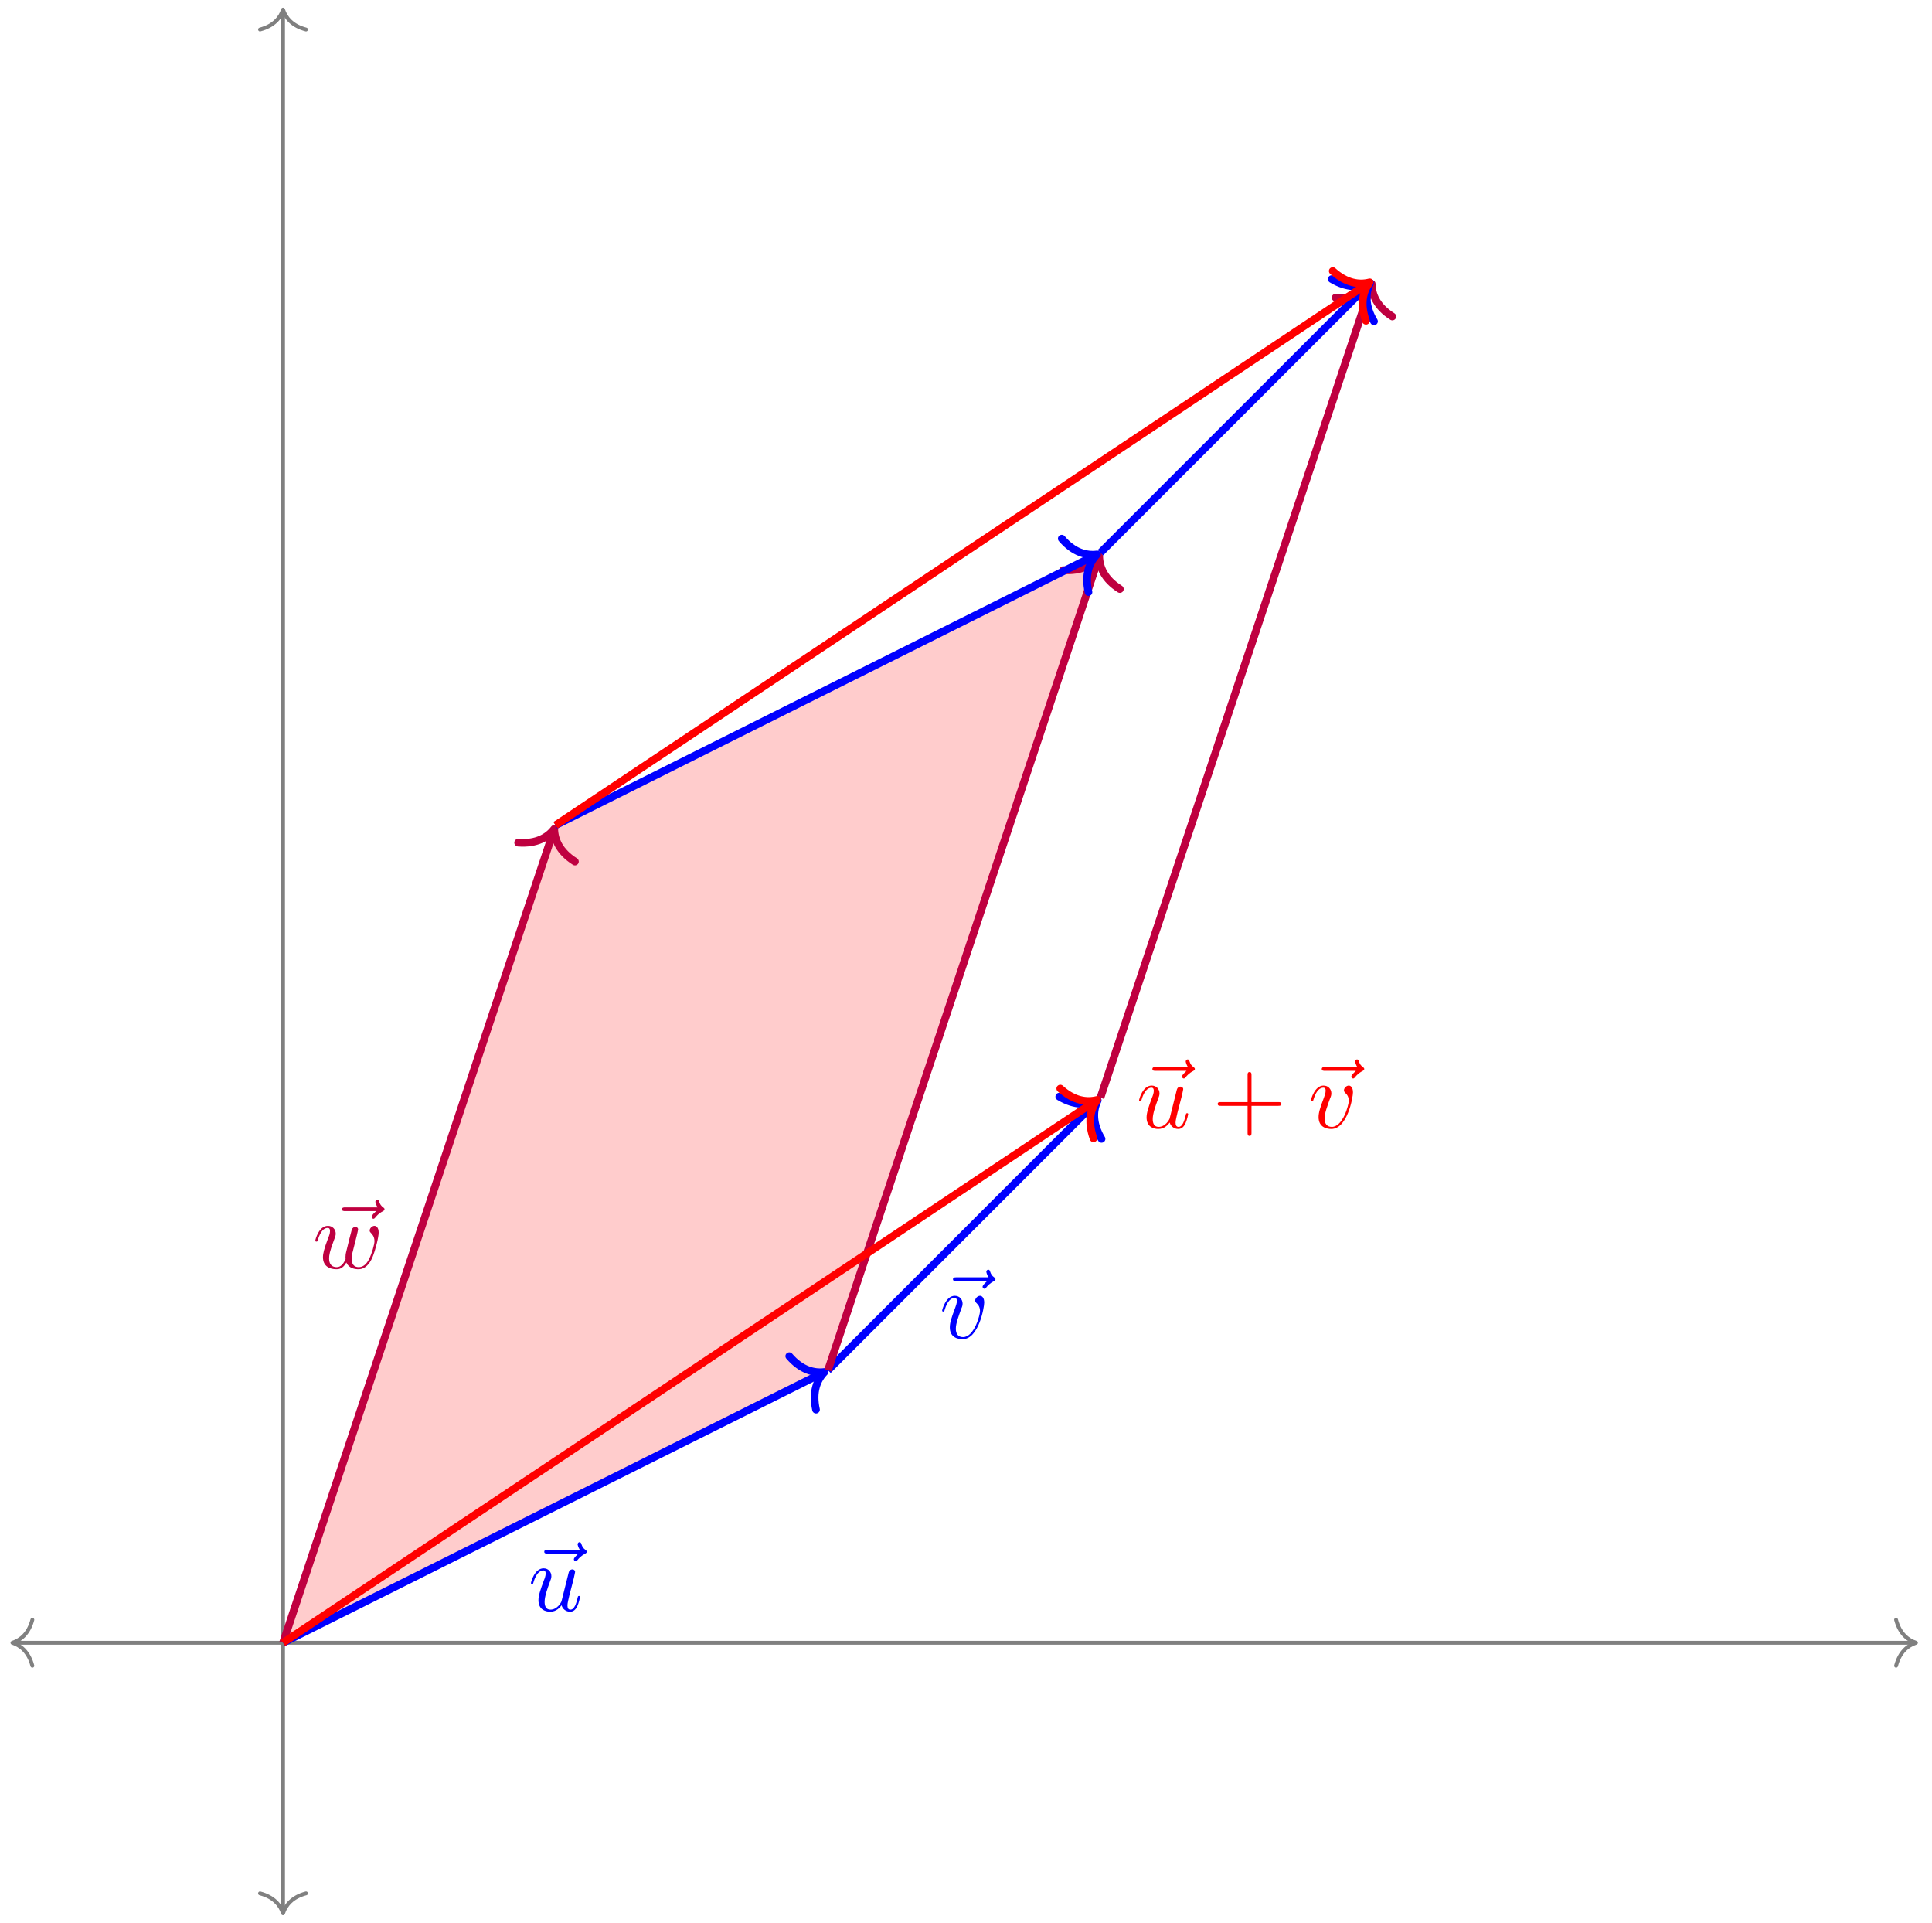 <?xml version="1.0" encoding="UTF-8"?>
<svg xmlns="http://www.w3.org/2000/svg" xmlns:xlink="http://www.w3.org/1999/xlink" width="201pt" height="200pt" viewBox="0 0 201 200" version="1.1">
<defs>
<g>
<symbol overflow="visible" id="glyph0-0">
<path style="stroke:none;" d=""/>
</symbol>
<symbol overflow="visible" id="glyph0-1">
<path style="stroke:none;" d="M 5.359 -5.938 C 5.219 -5.797 4.891 -5.516 4.891 -5.344 C 4.891 -5.25 4.984 -5.141 5.078 -5.141 C 5.172 -5.141 5.219 -5.219 5.281 -5.281 C 5.391 -5.422 5.625 -5.703 6.062 -5.922 C 6.125 -5.969 6.234 -6.016 6.234 -6.125 C 6.234 -6.234 6.156 -6.281 6.094 -6.328 C 5.875 -6.484 5.766 -6.656 5.688 -6.891 C 5.656 -6.984 5.625 -7.125 5.484 -7.125 C 5.344 -7.125 5.281 -6.984 5.281 -6.906 C 5.281 -6.859 5.359 -6.547 5.516 -6.328 L 2.156 -6.328 C 2 -6.328 1.812 -6.328 1.812 -6.125 C 1.812 -5.938 2 -5.938 2.156 -5.938 Z M 5.359 -5.938 "/>
</symbol>
<symbol overflow="visible" id="glyph0-2">
<path style="stroke:none;" d="M 3.484 -0.562 C 3.594 -0.156 3.953 0.109 4.375 0.109 C 4.719 0.109 4.953 -0.125 5.109 -0.438 C 5.281 -0.797 5.406 -1.406 5.406 -1.422 C 5.406 -1.531 5.328 -1.531 5.297 -1.531 C 5.188 -1.531 5.188 -1.484 5.156 -1.344 C 5.016 -0.781 4.828 -0.109 4.406 -0.109 C 4.203 -0.109 4.094 -0.234 4.094 -0.562 C 4.094 -0.781 4.219 -1.25 4.297 -1.609 L 4.578 -2.688 C 4.609 -2.828 4.703 -3.203 4.75 -3.359 C 4.797 -3.594 4.891 -3.969 4.891 -4.031 C 4.891 -4.203 4.75 -4.297 4.609 -4.297 C 4.562 -4.297 4.297 -4.281 4.219 -3.953 C 4.031 -3.219 3.594 -1.469 3.469 -0.953 C 3.453 -0.906 3.062 -0.109 2.328 -0.109 C 1.812 -0.109 1.719 -0.562 1.719 -0.922 C 1.719 -1.484 2 -2.266 2.25 -2.953 C 2.375 -3.266 2.422 -3.406 2.422 -3.594 C 2.422 -4.031 2.109 -4.406 1.609 -4.406 C 0.656 -4.406 0.297 -2.953 0.297 -2.875 C 0.297 -2.766 0.391 -2.766 0.406 -2.766 C 0.516 -2.766 0.516 -2.797 0.562 -2.953 C 0.812 -3.812 1.203 -4.188 1.578 -4.188 C 1.672 -4.188 1.828 -4.172 1.828 -3.859 C 1.828 -3.625 1.719 -3.328 1.656 -3.188 C 1.281 -2.188 1.078 -1.578 1.078 -1.094 C 1.078 -0.141 1.766 0.109 2.297 0.109 C 2.953 0.109 3.312 -0.344 3.484 -0.562 Z M 3.484 -0.562 "/>
</symbol>
<symbol overflow="visible" id="glyph0-3">
<path style="stroke:none;" d="M 4.609 -3.375 C 4.656 -3.594 4.75 -3.969 4.75 -4.031 C 4.75 -4.203 4.609 -4.297 4.469 -4.297 C 4.344 -4.297 4.172 -4.219 4.094 -4.016 C 4.062 -3.953 3.594 -2.047 3.531 -1.781 C 3.453 -1.484 3.438 -1.312 3.438 -1.125 C 3.438 -1.016 3.438 -1 3.453 -0.953 C 3.219 -0.422 2.922 -0.109 2.531 -0.109 C 1.734 -0.109 1.734 -0.844 1.734 -1.016 C 1.734 -1.328 1.781 -1.719 2.25 -2.953 C 2.359 -3.25 2.422 -3.391 2.422 -3.594 C 2.422 -4.031 2.094 -4.406 1.609 -4.406 C 0.656 -4.406 0.297 -2.953 0.297 -2.875 C 0.297 -2.766 0.391 -2.766 0.406 -2.766 C 0.516 -2.766 0.516 -2.797 0.562 -2.953 C 0.844 -3.875 1.219 -4.188 1.578 -4.188 C 1.672 -4.188 1.828 -4.172 1.828 -3.859 C 1.828 -3.609 1.719 -3.328 1.641 -3.156 C 1.203 -1.984 1.094 -1.531 1.094 -1.141 C 1.094 -0.234 1.75 0.109 2.5 0.109 C 2.672 0.109 3.141 0.109 3.531 -0.594 C 3.797 0.047 4.484 0.109 4.781 0.109 C 5.531 0.109 5.969 -0.516 6.234 -1.109 C 6.562 -1.891 6.891 -3.234 6.891 -3.703 C 6.891 -4.25 6.625 -4.406 6.453 -4.406 C 6.203 -4.406 5.953 -4.141 5.953 -3.922 C 5.953 -3.797 6.016 -3.734 6.094 -3.656 C 6.203 -3.547 6.453 -3.297 6.453 -2.812 C 6.453 -2.469 6.172 -1.5 5.906 -0.984 C 5.656 -0.453 5.297 -0.109 4.812 -0.109 C 4.344 -0.109 4.078 -0.406 4.078 -0.984 C 4.078 -1.25 4.141 -1.562 4.188 -1.703 Z M 4.609 -3.375 "/>
</symbol>
<symbol overflow="visible" id="glyph0-4">
<path style="stroke:none;" d="M 4.672 -3.703 C 4.672 -4.25 4.406 -4.406 4.234 -4.406 C 3.984 -4.406 3.734 -4.141 3.734 -3.922 C 3.734 -3.797 3.781 -3.734 3.891 -3.625 C 4.109 -3.422 4.234 -3.172 4.234 -2.812 C 4.234 -2.391 3.625 -0.109 2.469 -0.109 C 1.953 -0.109 1.719 -0.453 1.719 -0.984 C 1.719 -1.531 2 -2.266 2.297 -3.094 C 2.375 -3.266 2.422 -3.406 2.422 -3.594 C 2.422 -4.031 2.109 -4.406 1.609 -4.406 C 0.672 -4.406 0.297 -2.953 0.297 -2.875 C 0.297 -2.766 0.391 -2.766 0.406 -2.766 C 0.516 -2.766 0.516 -2.797 0.562 -2.953 C 0.859 -3.953 1.281 -4.188 1.578 -4.188 C 1.656 -4.188 1.828 -4.188 1.828 -3.875 C 1.828 -3.625 1.719 -3.344 1.656 -3.172 C 1.219 -2.016 1.094 -1.562 1.094 -1.125 C 1.094 -0.047 1.969 0.109 2.422 0.109 C 4.094 0.109 4.672 -3.188 4.672 -3.703 Z M 4.672 -3.703 "/>
</symbol>
<symbol overflow="visible" id="glyph1-0">
<path style="stroke:none;" d=""/>
</symbol>
<symbol overflow="visible" id="glyph1-1">
<path style="stroke:none;" d="M 4.078 -2.297 L 6.859 -2.297 C 7 -2.297 7.188 -2.297 7.188 -2.5 C 7.188 -2.688 7 -2.688 6.859 -2.688 L 4.078 -2.688 L 4.078 -5.484 C 4.078 -5.625 4.078 -5.812 3.875 -5.812 C 3.672 -5.812 3.672 -5.625 3.672 -5.484 L 3.672 -2.688 L 0.891 -2.688 C 0.75 -2.688 0.562 -2.688 0.562 -2.5 C 0.562 -2.297 0.75 -2.297 0.891 -2.297 L 3.672 -2.297 L 3.672 0.5 C 3.672 0.641 3.672 0.828 3.875 0.828 C 4.078 0.828 4.078 0.641 4.078 0.5 Z M 4.078 -2.297 "/>
</symbol>
</g>
</defs>
<g id="surface1">
<path style=" stroke:none;fill-rule:nonzero;fill:rgb(100%,0%,0%);fill-opacity:0.2;" d="M 29.445 170.883 L 57.793 85.84 L 114.488 57.492 L 86.141 142.535 "/>
<path style="fill:none;stroke-width:0.399;stroke-linecap:butt;stroke-linejoin:miter;stroke:rgb(50%,50%,50%);stroke-opacity:1;stroke-miterlimit:10;" d="M -27.95 -0 L 169.681 -0 " transform="matrix(1,0,0,-1,29.444,170.883)"/>
<path style="fill:none;stroke-width:0.399;stroke-linecap:round;stroke-linejoin:round;stroke:rgb(50%,50%,50%);stroke-opacity:1;stroke-miterlimit:10;" d="M -2.072 2.391 C -1.694 0.957 -0.85 0.277 0.002 0 C -0.85 -0.277 -1.694 -0.957 -2.072 -2.39 " transform="matrix(-1,0,0,1,1.295,170.883)"/>
<path style="fill:none;stroke-width:0.399;stroke-linecap:round;stroke-linejoin:round;stroke:rgb(50%,50%,50%);stroke-opacity:1;stroke-miterlimit:10;" d="M -2.072 2.39 C -1.693 0.957 -0.849 0.277 -0.002 -0 C -0.849 -0.277 -1.693 -0.957 -2.072 -2.391 " transform="matrix(1,0,0,-1,199.334,170.883)"/>
<path style="fill:none;stroke-width:0.399;stroke-linecap:butt;stroke-linejoin:miter;stroke:rgb(50%,50%,50%);stroke-opacity:1;stroke-miterlimit:10;" d="M 0.002 -27.949 L 0.002 169.682 " transform="matrix(1,0,0,-1,29.444,170.883)"/>
<path style="fill:none;stroke-width:0.399;stroke-linecap:round;stroke-linejoin:round;stroke:rgb(50%,50%,50%);stroke-opacity:1;stroke-miterlimit:10;" d="M -2.074 2.392 C -1.695 0.955 -0.851 0.279 0 0.002 C -0.851 -0.279 -1.695 -0.955 -2.074 -2.393 " transform="matrix(0,1,1,0,29.444,199.031)"/>
<path style="fill:none;stroke-width:0.399;stroke-linecap:round;stroke-linejoin:round;stroke:rgb(50%,50%,50%);stroke-opacity:1;stroke-miterlimit:10;" d="M -2.07 2.393 C -1.695 0.955 -0.852 0.279 -0 -0.002 C -0.852 -0.279 -1.695 -0.955 -2.07 -2.392 " transform="matrix(0,-1,-1,0,29.444,0.996)"/>
<path style="fill:none;stroke-width:0.797;stroke-linecap:butt;stroke-linejoin:miter;stroke:rgb(0%,0%,100%);stroke-opacity:1;stroke-miterlimit:10;" d="M 0.002 -0 L 55.979 27.991 " transform="matrix(1,0,0,-1,29.444,170.883)"/>
<path style="fill:none;stroke-width:0.797;stroke-linecap:round;stroke-linejoin:round;stroke:rgb(0%,0%,100%);stroke-opacity:1;stroke-miterlimit:10;" d="M -2.552 3.113 C -2.083 1.245 -1.044 0.363 0.001 -0.002 C -1.044 -0.362 -2.083 -1.244 -2.55 -3.112 " transform="matrix(0.894,-0.447,-0.447,-0.894,85.784,142.713)"/>
<g style="fill:rgb(0%,0%,100%);fill-opacity:1;">
  <use xlink:href="#glyph0-1" x="54.812" y="167.547"/>
</g>
<g style="fill:rgb(0%,0%,100%);fill-opacity:1;">
  <use xlink:href="#glyph0-2" x="54.941" y="167.547"/>
</g>
<path style="fill:none;stroke-width:0.797;stroke-linecap:butt;stroke-linejoin:miter;stroke:rgb(75%,0%,25%);stroke-opacity:1;stroke-miterlimit:10;" d="M 0.002 -0 L 28.094 84.282 " transform="matrix(1,0,0,-1,29.444,170.883)"/>
<path style="fill:none;stroke-width:0.797;stroke-linecap:round;stroke-linejoin:round;stroke:rgb(75%,0%,25%);stroke-opacity:1;stroke-miterlimit:10;" d="M -2.55 3.113 C -2.084 1.246 -1.044 0.362 -0.001 0.001 C -1.045 -0.363 -2.085 -1.245 -2.55 -3.113 " transform="matrix(0.316,-0.949,-0.949,-0.316,57.666,86.218)"/>
<g style="fill:rgb(75%,0%,25%);fill-opacity:1;">
  <use xlink:href="#glyph0-1" x="33.772" y="131.921"/>
</g>
<g style="fill:rgb(75%,0%,25%);fill-opacity:1;">
  <use xlink:href="#glyph0-3" x="32.506" y="131.921"/>
</g>
<path style="fill:none;stroke-width:0.797;stroke-linecap:butt;stroke-linejoin:miter;stroke:rgb(0%,0%,100%);stroke-opacity:1;stroke-miterlimit:10;" d="M 56.694 28.347 L 84.478 56.131 " transform="matrix(1,0,0,-1,29.444,170.883)"/>
<path style="fill:none;stroke-width:0.797;stroke-linecap:round;stroke-linejoin:round;stroke:rgb(0%,0%,100%);stroke-opacity:1;stroke-miterlimit:10;" d="M -2.551 3.11 C -2.085 1.246 -1.046 0.362 0.001 -0 C -1.046 -0.362 -2.085 -1.246 -2.551 -3.11 " transform="matrix(0.707,-0.707,-0.707,-0.707,114.206,114.469)"/>
<g style="fill:rgb(0%,0%,100%);fill-opacity:1;">
  <use xlink:href="#glyph0-1" x="97.334" y="139.199"/>
</g>
<g style="fill:rgb(0%,0%,100%);fill-opacity:1;">
  <use xlink:href="#glyph0-4" x="97.723" y="139.199"/>
</g>
<path style="fill:none;stroke-width:0.797;stroke-linecap:butt;stroke-linejoin:miter;stroke:rgb(75%,0%,25%);stroke-opacity:1;stroke-miterlimit:10;" d="M 56.694 28.347 L 84.787 112.629 " transform="matrix(1,0,0,-1,29.444,170.883)"/>
<path style="fill:none;stroke-width:0.797;stroke-linecap:round;stroke-linejoin:round;stroke:rgb(75%,0%,25%);stroke-opacity:1;stroke-miterlimit:10;" d="M -2.549 3.11 C -2.083 1.244 -1.044 0.363 -0.001 -0.001 C -1.046 -0.362 -2.086 -1.244 -2.55 -3.112 " transform="matrix(0.316,-0.949,-0.949,-0.316,114.362,57.87)"/>
<path style="fill:none;stroke-width:0.797;stroke-linecap:butt;stroke-linejoin:miter;stroke:rgb(75%,0%,25%);stroke-opacity:1;stroke-miterlimit:10;" d="M 85.04 56.693 L 113.137 140.976 " transform="matrix(1,0,0,-1,29.444,170.883)"/>
<path style="fill:none;stroke-width:0.797;stroke-linecap:round;stroke-linejoin:round;stroke:rgb(75%,0%,25%);stroke-opacity:1;stroke-miterlimit:10;" d="M -2.549 3.111 C -2.083 1.244 -1.045 0.364 -0.001 -0.001 C -1.046 -0.361 -2.086 -1.243 -2.55 -3.111 " transform="matrix(0.316,-0.949,-0.949,-0.316,142.71,29.522)"/>
<path style="fill:none;stroke-width:0.797;stroke-linecap:butt;stroke-linejoin:miter;stroke:rgb(0%,0%,100%);stroke-opacity:1;stroke-miterlimit:10;" d="M 28.348 85.04 L 84.33 113.032 " transform="matrix(1,0,0,-1,29.444,170.883)"/>
<path style="fill:none;stroke-width:0.797;stroke-linecap:round;stroke-linejoin:round;stroke:rgb(0%,0%,100%);stroke-opacity:1;stroke-miterlimit:10;" d="M -2.549 3.111 C -2.084 1.245 -1.045 0.363 0 -0.002 C -1.045 -0.362 -2.084 -1.244 -2.55 -3.112 " transform="matrix(0.894,-0.447,-0.447,-0.894,114.132,57.67)"/>
<path style="fill:none;stroke-width:0.797;stroke-linecap:butt;stroke-linejoin:miter;stroke:rgb(0%,0%,100%);stroke-opacity:1;stroke-miterlimit:10;" d="M 85.04 113.387 L 112.824 141.171 " transform="matrix(1,0,0,-1,29.444,170.883)"/>
<path style="fill:none;stroke-width:0.797;stroke-linecap:round;stroke-linejoin:round;stroke:rgb(0%,0%,100%);stroke-opacity:1;stroke-miterlimit:10;" d="M -2.552 3.11 C -2.085 1.246 -1.047 0.362 0 0 C -1.047 -0.362 -2.085 -1.245 -2.552 -3.11 " transform="matrix(0.707,-0.707,-0.707,-0.707,142.555,29.426)"/>
<path style="fill:none;stroke-width:0.797;stroke-linecap:butt;stroke-linejoin:miter;stroke:rgb(100%,0%,0%);stroke-opacity:1;stroke-miterlimit:10;" d="M 0.002 -0 L 84.376 56.252 " transform="matrix(1,0,0,-1,29.444,170.883)"/>
<path style="fill:none;stroke-width:0.797;stroke-linecap:round;stroke-linejoin:round;stroke:rgb(100%,0%,0%);stroke-opacity:1;stroke-miterlimit:10;" d="M -2.551 3.111 C -2.085 1.247 -1.046 0.362 -0.001 -0.001 C -1.045 -0.362 -2.085 -1.246 -2.548 -3.111 " transform="matrix(0.832,-0.555,-0.555,-0.832,114.157,114.408)"/>
<g style="fill:rgb(100%,0%,0%);fill-opacity:1;">
  <use xlink:href="#glyph0-1" x="118.079" y="117.331"/>
</g>
<g style="fill:rgb(100%,0%,0%);fill-opacity:1;">
  <use xlink:href="#glyph0-2" x="118.209" y="117.331"/>
</g>
<g style="fill:rgb(100%,0%,0%);fill-opacity:1;">
  <use xlink:href="#glyph1-1" x="126.124" y="117.331"/>
</g>
<g style="fill:rgb(100%,0%,0%);fill-opacity:1;">
  <use xlink:href="#glyph0-1" x="135.701" y="117.331"/>
</g>
<g style="fill:rgb(100%,0%,0%);fill-opacity:1;">
  <use xlink:href="#glyph0-4" x="136.089" y="117.331"/>
</g>
<path style="fill:none;stroke-width:0.797;stroke-linecap:butt;stroke-linejoin:miter;stroke:rgb(100%,0%,0%);stroke-opacity:1;stroke-miterlimit:10;" d="M 28.348 85.04 L 112.723 141.292 " transform="matrix(1,0,0,-1,29.444,170.883)"/>
<path style="fill:none;stroke-width:0.797;stroke-linecap:round;stroke-linejoin:round;stroke:rgb(100%,0%,0%);stroke-opacity:1;stroke-miterlimit:10;" d="M -2.551 3.112 C -2.082 1.245 -1.046 0.362 -0.002 -0.001 C -1.045 -0.362 -2.085 -1.246 -2.549 -3.11 " transform="matrix(0.832,-0.555,-0.555,-0.832,142.505,29.365)"/>
</g>
</svg>

